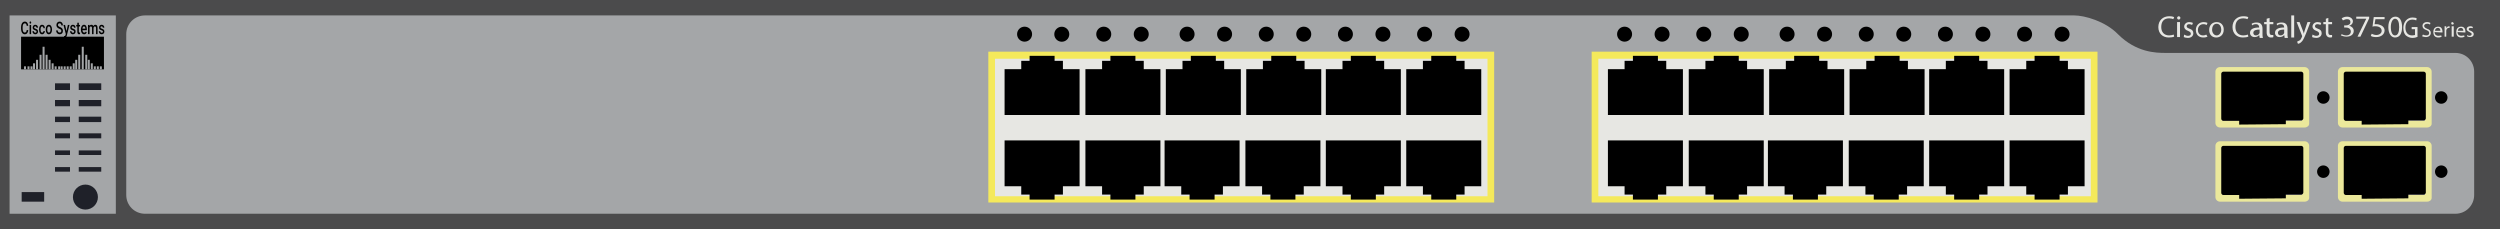 <?xml version="1.0" encoding="utf-8"?>
<!-- Copyright 2022 Virtual Console LLC. All rights reserved. Generator: Adobe Illustrator 23.1.0, SVG Export Plug-In . SVG Version: 6.00 Build 0)  -->
<svg version="1.1" id="Cisco_Catalyst_3750G-24PS" xmlns="http://www.w3.org/2000/svg" xmlns:xlink="http://www.w3.org/1999/xlink"
	 x="0px" y="0px" viewBox="0 0 600 55" style="enable-background:new 0 0 600 55;" xml:space="preserve">
<style type="text/css">
	.st0{fill:#4B4B4C;}
	.st1{fill:#A4A6A8;}
	.st2{fill:#F4E95B;}
	.st3{fill:#E7E7E3;}
	.st4{fill:#EBE89B;}
	.st5{fill:#1F2129;}
</style>
<rect y="0" class="st0" width="600" height="55"/>
<rect x="2.3" y="3.7" class="st1" width="25.5" height="47.6"/>
<path class="st1" d="M508.3,8.2c-3-3.1-8-4.5-10.5-4.5h-463c-2.5,0-4.5,2-4.5,4.5v38.6
	c0,2.5,2,4.5,4.5,4.5H514.5h2.7h72.1c2.5,0,4.5-2,4.5-4.5V17.2c0-2.5-2-4.5-4.5-4.5h-69.6
	C517.4,12.7,512.7,12.6,508.3,8.2z"/>
<g>
	<rect x="237.2" y="12.4" class="st2" width="121.4" height="36.2"/>
	<rect x="238.8" y="14.1" class="st3" width="118.2" height="33"/>
	<g>
		<polygon points="255.1,16.6 255.1,14.6 253.1,14.6 253.1,13.4 
			247.1,13.4 247.1,14.6 245.1,14.6 245.1,16.6 241.1,16.6 
			241.1,27.6 259.1,27.6 259.1,16.6 		"/>
		<polygon points="274.5,16.6 274.5,14.6 272.5,14.6 272.5,13.4 266.5,13.4 266.5,14.6 
			264.5,14.6 264.5,16.6 260.5,16.6 260.5,27.6 278.5,27.6 278.5,16.6 		"/>
		<polygon points="293.8,16.6 293.8,14.6 291.8,14.6 291.8,13.4 
			285.8,13.4 285.8,14.6 283.8,14.6 283.8,16.6 279.8,16.6 
			279.8,27.6 297.8,27.6 297.8,16.6 		"/>
		<polygon points="313.1,16.6 313.1,14.6 311.1,14.6 311.1,13.4 
			305.1,13.4 305.1,14.6 303.1,14.6 303.1,16.6 299.1,16.6 
			299.1,27.6 317.1,27.6 317.1,16.6 		"/>
		<polygon points="332.2,16.6 332.2,14.6 330.2,14.6 330.2,13.4 
			324.2,13.4 324.2,14.6 322.2,14.6 322.2,16.6 318.2,16.6 
			318.2,27.6 336.2,27.6 336.2,16.6 		"/>
		<polygon points="351.5,16.6 351.5,14.6 349.5,14.6 349.5,13.4 343.5,13.4 343.5,14.6 
			341.5,14.6 341.5,16.6 337.5,16.6 337.5,27.6 355.5,27.6 355.5,16.6 		"/>
	</g>
	<g>
		<polygon points="341.5,44.7 341.5,46.7 343.5,46.7 343.5,47.9 349.5,47.9 349.5,46.7 
			351.5,46.7 351.5,44.7 355.5,44.7 355.5,33.7 337.5,33.7 337.5,44.7 		"/>
		<polygon points="322.2,44.7 322.2,46.7 324.2,46.7 324.2,47.9 
			330.2,47.9 330.2,46.7 332.2,46.7 332.2,44.7 336.2,44.7 
			336.2,33.7 318.2,33.7 318.2,44.7 		"/>
		<polygon points="302.9,44.7 302.9,46.7 304.9,46.7 304.9,47.9 
			310.9,47.9 310.9,46.7 312.9,46.7 312.9,44.7 316.9,44.7 
			316.9,33.7 298.9,33.7 298.9,44.7 		"/>
		<polygon points="283.5,44.7 283.5,46.7 285.5,46.7 285.5,47.9 291.5,47.9 291.5,46.7 
			293.5,46.7 293.5,44.7 297.5,44.7 297.5,33.7 279.5,33.7 279.5,44.7 		"/>
		<polygon points="264.5,44.7 264.5,46.7 266.5,46.7 266.5,47.9 272.5,47.9 272.5,46.7 
			274.5,46.7 274.5,44.7 278.5,44.7 278.5,33.7 260.5,33.7 260.5,44.7 		"/>
		<polygon points="245.1,44.7 245.1,46.7 247.1,46.7 247.1,47.9 
			253.1,47.9 253.1,46.7 255.1,46.7 255.1,44.7 259.1,44.7 
			259.1,33.7 241.1,33.7 241.1,44.7 		"/>
	</g>
</g>
<g>
	<rect x="382" y="12.4" class="st2" width="121.4" height="36.2"/>
	<rect x="383.6" y="14.1" class="st3" width="118.2" height="33"/>
	<g>
		<polygon points="399.9,16.6 399.9,14.6 397.9,14.6 397.9,13.4 
			391.9,13.4 391.9,14.6 389.9,14.6 389.9,16.6 385.9,16.6 
			385.9,27.6 403.9,27.6 403.9,16.6 		"/>
		<polygon points="419.3,16.6 419.3,14.6 417.3,14.6 417.3,13.4 
			411.3,13.4 411.3,14.6 409.3,14.6 409.3,16.6 405.3,16.6 
			405.3,27.6 423.3,27.6 423.3,16.6 		"/>
		<polygon points="438.6,16.6 438.6,14.6 436.6,14.6 436.6,13.4 
			430.6,13.4 430.6,14.6 428.6,14.6 428.6,16.6 424.6,16.6 
			424.6,27.6 442.6,27.6 442.6,16.6 		"/>
		<polygon points="457.9,16.6 457.9,14.6 455.9,14.6 455.9,13.4 
			449.9,13.4 449.9,14.6 447.9,14.6 447.9,16.6 443.9,16.6 
			443.9,27.6 461.9,27.6 461.9,16.6 		"/>
		<polygon points="477,16.6 477,14.6 475,14.6 475,13.4 469,13.4 469,14.6 467,14.6 
			467,16.6 463,16.6 463,27.6 481,27.6 481,16.6 		"/>
		<polygon points="496.3,16.6 496.3,14.6 494.3,14.6 494.3,13.4 
			488.3,13.4 488.3,14.6 486.3,14.6 486.3,16.6 482.3,16.6 
			482.3,27.6 500.3,27.6 500.3,16.6 		"/>
	</g>
	<g>
		<polygon points="486.3,44.7 486.3,46.7 488.3,46.7 488.3,47.9 
			494.3,47.9 494.3,46.7 496.3,46.7 496.3,44.7 500.3,44.7 
			500.3,33.7 482.3,33.7 482.3,44.7 		"/>
		<polygon points="467,44.7 467,46.7 469,46.7 469,47.9 475,47.9 475,46.7 477,46.7 
			477,44.7 481,44.7 481,33.7 463,33.7 463,44.7 		"/>
		<polygon points="447.7,44.7 447.7,46.7 449.7,46.7 449.7,47.9 
			455.7,47.9 455.7,46.7 457.7,46.7 457.7,44.7 461.7,44.7 
			461.7,33.7 443.7,33.7 443.7,44.7 		"/>
		<polygon points="428.3,44.7 428.3,46.7 430.3,46.7 430.3,47.9 
			436.3,47.9 436.3,46.7 438.3,46.7 438.3,44.7 442.3,44.7 
			442.3,33.7 424.3,33.7 424.3,44.7 		"/>
		<polygon points="409.3,44.7 409.3,46.7 411.3,46.7 411.3,47.9 
			417.3,47.9 417.3,46.7 419.3,46.7 419.3,44.7 423.3,44.7 
			423.3,33.7 405.3,33.7 405.3,44.7 		"/>
		<polygon points="389.9,44.7 389.9,46.7 391.9,46.7 391.9,47.9 
			397.9,47.9 397.9,46.7 399.9,46.7 399.9,44.7 403.9,44.7 
			403.9,33.7 385.9,33.7 385.9,44.7 		"/>
	</g>
</g>
<g>
	<path class="st4" d="M553.1,48.4h-20.3c-0.6,0-1.1-0.5-1.1-1.1V35
		c0-0.6,0.5-1.1,1.1-1.1h20.3c0.6,0,1.1,0.5,1.1,1.1v12.5
		C554.2,48,553.7,48.4,553.1,48.4z M533.4,46.8H552.5V35.6h-19.1V46.8
		z"/>
</g>
<g>
	<path class="st4" d="M582.5,48.4h-20.3c-0.6,0-1.1-0.5-1.1-1.1V35
		c0-0.6,0.5-1.1,1.1-1.1H582.5c0.6,0,1.1,0.5,1.1,1.1v12.5
		C583.6,48,583.1,48.4,582.5,48.4z M562.9,46.8H582V35.6h-19.1V46.8z"/>
</g>
<g>
	<path d="M566.8,47.7v-0.9H563c-0.2,0-0.5-0.2-0.5-0.5V35.5c0-0.2,0.2-0.5,0.5-0.5
		h18.7c0.2,0,0.5,0.2,0.5,0.5v10.7c0,0.2-0.2,0.5-0.5,0.5H578v0.9
		L566.8,47.7L566.8,47.7z"/>
</g>
<g>
	<path d="M537.4,47.7v-0.9h-3.8c-0.2,0-0.5-0.2-0.5-0.5V35.5
		c0-0.2,0.2-0.5,0.5-0.5h18.7c0.2,0,0.5,0.2,0.5,0.5v10.7c0,0.2-0.2,0.5-0.5,0.5
		h-3.7v0.9L537.4,47.7L537.4,47.7z"/>
</g>
<g>
	<path class="st3" d="M521.8,8.8C521.6,8.9,521.1,9,520.5,9
		c-1.4,0-2.5-0.9-2.5-2.5s1.1-2.6,2.6-2.6c0.6,0,1,0.1,1.2,0.2
		l-0.2,0.5c-0.2-0.1-0.6-0.2-1-0.2c-1.2,0-1.9,0.7-1.9,2.1
		c0,1.2,0.7,2,1.9,2c0.4,0,0.8-0.1,1.1-0.2L521.8,8.8z"/>
	<path class="st3" d="M523.3,4.3c0,0.2-0.2,0.4-0.4,0.4
		s-0.4-0.2-0.4-0.4c0-0.2,0.2-0.4,0.4-0.4
		S523.3,4.1,523.3,4.3z M522.5,8.9V5.3h0.7v3.6H522.5z"/>
	<path class="st3" d="M524.2,8.3c0.2,0.1,0.5,0.3,0.9,0.3
		c0.5,0,0.7-0.2,0.7-0.5s-0.2-0.5-0.7-0.7
		c-0.6-0.2-0.9-0.6-0.9-1c0-0.6,0.5-1.1,1.2-1.1
		c0.4,0,0.7,0.1,0.9,0.2l-0.2,0.5
		C526,5.9,525.7,5.8,525.4,5.8c-0.4,0-0.6,0.2-0.6,0.5
		S525,6.7,525.5,6.9c0.6,0.2,0.9,0.5,0.9,1.1s-0.5,1.1-1.3,1.1
		c-0.4,0-0.8-0.1-1-0.2L524.2,8.3z"/>
	<path class="st3" d="M529.8,8.8c-0.2,0.1-0.5,0.2-1,0.2
		C527.7,9,527,8.3,527,7.2s0.8-1.9,1.9-1.9
		c0.4,0,0.7,0.1,0.9,0.2l-0.2,0.5
		c-0.2-0.1-0.4-0.2-0.8-0.2C528,5.8,527.5,6.4,527.5,7.2
		s0.5,1.3,1.2,1.3c0.4,0,0.6-0.1,0.8-0.2L529.8,8.8z"/>
	<path class="st3" d="M533.7,7.1c0,1.3-0.9,1.9-1.8,1.9
		c-1,0-1.7-0.7-1.7-1.8C530.2,6,531,5.3,532,5.3
		C533,5.3,533.7,6,533.7,7.1z M530.9,7.1
		c0,0.8,0.5,1.4,1.1,1.4s1.1-0.6,1.1-1.4
		c0-0.6-0.3-1.4-1.1-1.4S530.9,6.5,530.9,7.1z"/>
	<path class="st3" d="M539.6,8.8c-0.2,0.1-0.7,0.2-1.3,0.2
		c-1.4,0-2.5-0.9-2.5-2.5s1.1-2.6,2.6-2.6c0.6,0,1,0.1,1.2,0.2
		l-0.2,0.5c-0.2-0.1-0.6-0.2-1-0.2c-1.2,0-1.9,0.7-1.9,2.1
		c0,1.2,0.7,2,1.9,2c0.4,0,0.8-0.1,1.1-0.2L539.6,8.8z"/>
	<path class="st3" d="M542.3,8.9l-0.1-0.5l0,0c-0.2,0.3-0.6,0.5-1.1,0.5
		c-0.7,0-1.1-0.5-1.1-1c0-0.9,0.8-1.3,2.2-1.3l0,0
		c0-0.3-0.1-0.8-0.8-0.8c-0.3,0-0.7,0.1-0.9,0.3l-0.1-0.4
		c0.3-0.2,0.7-0.3,1.2-0.3c1.1,0,1.4,0.7,1.4,1.5v1.3
		c0,0.3,0,0.6,0.1,0.9h-0.8L542.3,8.9L542.3,8.9z M542.3,7.1
		c-0.7,0-1.5,0.1-1.5,0.8c0,0.4,0.3,0.6,0.6,0.6
		c0.5,0,0.8-0.3,0.9-0.6c0-0.1,0-0.1,0-0.2V7.1z"/>
	<path class="st3" d="M544.7,4.3v1h0.9v0.5h-0.9v1.9c0,0.4,0.1,0.7,0.5,0.7
		c0.2,0,0.3,0,0.4,0v0.5C545.5,9,545.3,9,545,9
		s-0.5-0.1-0.7-0.3S544,8.2,544,7.8v-2h-0.6v-0.5H544V4.5L544.7,4.3z"/>
	<path class="st3" d="M548.3,8.9l-0.1-0.5l0,0c-0.2,0.3-0.6,0.5-1.1,0.5
		c-0.7,0-1.1-0.5-1.1-1c0-0.9,0.8-1.3,2.2-1.3l0,0
		c0-0.3-0.1-0.8-0.8-0.8c-0.3,0-0.7,0.1-0.9,0.3l-0.1-0.4
		c0.3-0.2,0.7-0.3,1.2-0.3c1.1,0,1.4,0.7,1.4,1.5v1.3
		c0,0.3,0,0.6,0.1,0.9h-0.8L548.3,8.9L548.3,8.9z M548.2,7.1
		c-0.7,0-1.5,0.1-1.5,0.8c0,0.4,0.3,0.6,0.6,0.6
		c0.5,0,0.8-0.3,0.9-0.6c0-0.1,0-0.1,0-0.2V7.1z"/>
	<path class="st3" d="M549.9,3.7h0.7v5.3h-0.7V3.7z"/>
	<path class="st3" d="M551.9,5.3l0.8,2.1c0.1,0.2,0.2,0.5,0.2,0.7l0,0
		C553,7.9,553,7.6,553.1,7.4l0.7-2.1h0.7l-1,2.6
		c-0.5,1.2-0.8,1.9-1.2,2.2c-0.3,0.3-0.6,0.4-0.8,0.4
		l-0.2-0.5c0.2-0.1,0.4-0.2,0.6-0.3
		c0.2-0.1,0.4-0.4,0.5-0.7c0-0.1,0.1-0.1,0.1-0.2
		c0,0,0-0.1,0-0.2l-1.3-3.3H551.9z"/>
	<path class="st3" d="M555,8.3c0.2,0.1,0.5,0.3,0.9,0.3
		c0.5,0,0.7-0.2,0.7-0.5s-0.2-0.5-0.7-0.7C555.3,7.2,555,6.8,555,6.4
		c0-0.6,0.5-1.1,1.2-1.1c0.4,0,0.7,0.1,0.9,0.2l-0.2,0.5
		C556.8,5.9,556.5,5.8,556.2,5.8c-0.4,0-0.6,0.2-0.6,0.5
		s0.2,0.4,0.7,0.6c0.6,0.2,0.9,0.5,0.9,1.1
		s-0.5,1.1-1.3,1.1c-0.4,0-0.8-0.1-1-0.2L555,8.3z"/>
	<path class="st3" d="M558.8,4.3v1h0.9v0.5h-0.9v1.9c0,0.4,0.1,0.7,0.5,0.7
		c0.2,0,0.3,0,0.4,0v0.5c-0.1,0.1-0.3,0.1-0.5,0.1
		c-0.3,0-0.5-0.1-0.7-0.3s-0.3-0.5-0.3-0.9v-2h-0.6V5.3h0.6V4.5
		L558.8,4.3z"/>
	<path class="st3" d="M562,8.2c0.2,0.1,0.6,0.3,1.1,0.3
		c0.8,0,1.1-0.5,1.1-0.9c0-0.7-0.6-1-1.2-1h-0.4v-0.5h0.4
		c0.5,0,1.1-0.2,1.1-0.8c0-0.4-0.2-0.7-0.8-0.7
		c-0.4,0-0.8,0.2-1,0.3L562,4.4c0.3-0.2,0.7-0.4,1.3-0.4
		c0.9,0,1.4,0.6,1.4,1.1s-0.3,0.9-0.9,1.1l0,0
		c0.6,0.1,1.1,0.6,1.1,1.2c0,0.8-0.6,1.4-1.8,1.4
		c-0.5,0-1-0.2-1.3-0.3L562,8.2z"/>
	<path class="st3" d="M576.5,6.5c0,1.6-0.6,2.5-1.7,2.5c-0.9,0-1.6-0.9-1.6-2.5
		s0.7-2.5,1.7-2.5S576.5,4.9,576.5,6.5z M573.8,6.5c0,1.3,0.4,2,1,2
		c0.7,0,1-0.8,1-2s-0.3-2-1-2C574.3,4.5,573.8,5.2,573.8,6.5z"/>
</g>
<ellipse cx="245.9" cy="8.2" rx="1.8" ry="1.8"/>
<ellipse transform="matrix(0.742 -0.67 0.67 0.742 60.204 172.919)" cx="254.898" cy="8.193" rx="1.8" ry="1.8"/>
<circle cx="264.9" cy="8.2" r="1.8"/>
<circle cx="273.9" cy="8.2" r="1.8"/>
<circle cx="284.9" cy="8.2" r="1.8"/>
<circle cx="293.9" cy="8.2" r="1.8"/>
<circle cx="303.9" cy="8.2" r="1.8"/>
<circle cx="312.9" cy="8.2" r="1.8"/>
<circle cx="322.9" cy="8.2" r="1.8"/>
<circle cx="331.9" cy="8.2" r="1.8"/>
<circle cx="341.9" cy="8.2" r="1.8"/>
<circle cx="350.9" cy="8.2" r="1.8"/>
<circle cx="389.9" cy="8.2" r="1.8"/>
<circle cx="398.9" cy="8.2" r="1.8"/>
<circle cx="408.9" cy="8.2" r="1.8"/>
<circle cx="417.9" cy="8.2" r="1.8"/>
<circle cx="428.9" cy="8.2" r="1.8"/>
<circle cx="437.9" cy="8.2" r="1.8"/>
<circle cx="447.9" cy="8.2" r="1.8"/>
<circle cx="456.9" cy="8.2" r="1.8"/>
<circle cx="466.9" cy="8.2" r="1.8"/>
<circle cx="475.9" cy="8.2" r="1.8"/>
<circle cx="485.9" cy="8.2" r="1.8"/>
<circle cx="494.9" cy="8.2" r="1.8"/>
<circle cx="557.6" cy="41.2" r="1.5"/>
<circle cx="585.9" cy="41.2" r="1.5"/>
<g>
	<path class="st4" d="M553.1,30.6h-20.3c-0.6,0-1.1-0.5-1.1-1.1V17.2
		c0-0.6,0.5-1.1,1.1-1.1h20.3c0.6,0,1.1,0.5,1.1,1.1v12.5
		C554.2,30.2,553.7,30.6,553.1,30.6z M533.4,29H552.5V17.8h-19.1
		V29z"/>
</g>
<g>
	<path class="st4" d="M582.5,30.6h-20.3c-0.6,0-1.1-0.5-1.1-1.1V17.2
		c0-0.6,0.5-1.1,1.1-1.1H582.5c0.6,0,1.1,0.5,1.1,1.1v12.5
		C583.6,30.2,583.1,30.6,582.5,30.6z M562.9,29H582V17.8h-19.1V29
		z"/>
</g>
<g>
	<path d="M566.8,29.9v-0.9H563c-0.2,0-0.5-0.2-0.5-0.5V17.7c0-0.2,0.2-0.5,0.5-0.5
		h18.7c0.2,0,0.5,0.2,0.5,0.5v10.7c0,0.2-0.2,0.5-0.5,0.5H578v0.9
		L566.8,29.9L566.8,29.9z"/>
</g>
<g>
	<path d="M537.4,29.9v-0.9h-3.8c-0.2,0-0.5-0.2-0.5-0.5V17.7
		c0-0.2,0.2-0.5,0.5-0.5h18.7c0.2,0,0.5,0.2,0.5,0.5v10.7c0,0.2-0.2,0.5-0.5,0.5
		h-3.7v0.9L537.4,29.9L537.4,29.9z"/>
</g>
<circle cx="557.6" cy="23.4" r="1.5"/>
<circle cx="585.9" cy="23.4" r="1.5"/>
<g>
	<path class="st3" d="M568.6,4V4.4L566.5,8.8h-0.7l2.1-4.3l0,0h-2.4v-0.5
		H568.6z"/>
</g>
<g>
	<path class="st3" d="M572.1,4.6h-2l-0.2,1.2c0.1,0,0.2,0,0.4,0
		c0.4,0,0.8,0.1,1.2,0.3c0.4,0.2,0.8,0.6,0.8,1.2
		c0,0.9-0.8,1.6-2,1.6c-0.6,0-1.1-0.1-1.3-0.3l0.2-0.5
		c0.2,0.1,0.7,0.3,1.1,0.3c0.7,0,1.3-0.4,1.3-1
		s-0.5-1.1-1.5-1.1c-0.3,0-0.5,0-0.7,0.1l0.3-2.3h2.6v0.5
		C572.3,4.6,572.1,4.6,572.1,4.6z"/>
</g>
<g>
	<path class="st3" d="M581.5,8.3c0.2,0.1,0.5,0.2,0.8,0.2
		c0.5,0,0.7-0.2,0.7-0.6c0-0.3-0.2-0.5-0.7-0.7
		c-0.6-0.2-0.9-0.5-0.9-1s0.4-0.9,1.1-0.9
		c0.4,0,0.6,0.1,0.8,0.2l-0.1,0.4
		c-0.1-0.1-0.3-0.2-0.7-0.2c-0.5,0-0.7,0.3-0.7,0.5
		c0,0.3,0.2,0.5,0.7,0.7c0.6,0.2,0.9,0.5,0.9,1
		s-0.4,1-1.2,1c-0.3,0-0.7-0.1-0.9-0.2L581.5,8.3z"/>
	<path class="st3" d="M584.3,7.7c0,0.6,0.4,0.9,0.9,0.9
		c0.3,0,0.5-0.1,0.7-0.1L586,8.8c-0.2,0.1-0.4,0.2-0.8,0.2
		c-0.8,0-1.2-0.5-1.2-1.3s0.4-1.3,1.2-1.3s1,0.7,1,1.2
		c0,0.1,0,0.2,0,0.2L584.3,7.7L584.3,7.7z M585.7,7.4
		c0-0.3-0.1-0.7-0.6-0.7s-0.7,0.4-0.7,0.7H585.7z"/>
	<path class="st3" d="M586.7,7.1c0-0.3,0-0.5,0-0.8h0.4v0.5l0,0
		c0.1-0.3,0.4-0.5,0.7-0.5c0.1,0,0.1,0,0.1,0v0.4c0,0-0.1,0-0.2,0
		c-0.3,0-0.5,0.2-0.6,0.6c0,0.1,0,0.1,0,0.2v1.3h-0.4V7.1z"/>
	<path class="st3" d="M588.9,5.6c0,0.2-0.1,0.3-0.3,0.3
		s-0.3-0.1-0.3-0.3c0-0.2,0.1-0.3,0.3-0.3
		C588.8,5.4,588.9,5.5,588.9,5.6z M588.4,8.8v-2.5h0.5v2.5H588.4z"/>
	<path class="st3" d="M589.8,7.7c0,0.6,0.4,0.9,0.9,0.9
		c0.3,0,0.5-0.1,0.7-0.1L591.5,8.8c-0.2,0.1-0.4,0.2-0.8,0.2
		c-0.8,0-1.2-0.5-1.2-1.3s0.4-1.3,1.2-1.3s1,0.7,1,1.2
		c0,0.1,0,0.2,0,0.2L589.8,7.7L589.8,7.7z M591.2,7.4
		c0-0.3-0.1-0.7-0.6-0.7s-0.7,0.4-0.7,0.7H591.2z"/>
	<path class="st3" d="M592.1,8.4c0.1,0.1,0.4,0.2,0.6,0.2
		c0.3,0,0.5-0.2,0.5-0.4s-0.1-0.3-0.5-0.5S592,7.3,592,7
		c0-0.4,0.3-0.7,0.9-0.7c0.3,0,0.5,0.1,0.6,0.2l-0.1,0.3
		c-0.1-0.1-0.3-0.1-0.5-0.1c-0.3,0-0.4,0.2-0.4,0.3
		c0,0.2,0.1,0.3,0.5,0.4c0.4,0.2,0.7,0.4,0.7,0.8
		c0,0.4-0.3,0.7-0.9,0.7c-0.3,0-0.5-0.1-0.7-0.2V8.4z"/>
</g>
<g>
	<rect x="13.2" y="20" class="st5" width="3.6" height="1.6"/>
	<rect x="13.2" y="24" class="st5" width="3.6" height="1.5"/>
	<rect x="13.2" y="28" class="st5" width="3.6" height="1.3"/>
	<rect x="13.2" y="32" class="st5" width="3.6" height="1.2"/>
	<rect x="13.2" y="36.1" class="st5" width="3.6" height="1.1"/>
	<rect x="13.2" y="40.1" class="st5" width="3.6" height="1.1"/>
	<rect x="18.9" y="20" class="st5" width="5.4" height="1.6"/>
	<rect x="18.9" y="24" class="st5" width="5.4" height="1.5"/>
	<rect x="18.9" y="28" class="st5" width="5.4" height="1.3"/>
	<rect x="18.9" y="32" class="st5" width="5.4" height="1.2"/>
	<rect x="18.9" y="36.1" class="st5" width="5.4" height="1.1"/>
	<rect x="18.9" y="40.1" class="st5" width="5.4" height="1.1"/>
	<rect x="5.2" y="46.1" class="st5" width="5.4" height="2.3"/>
	<circle class="st5" cx="20.5" cy="47.3" r="3"/>
</g>
<g>
	<path class="st3" d="M580.3,8.8C580.1,8.9,579.6,9.1,579,9.1
		s-1.1-0.2-1.6-0.6c-0.4-0.4-0.6-1-0.6-1.8
		c0-1.4,0.9-2.5,2.2-2.5c0.5,0,0.9,0.1,1,0.2l-0.1,0.5
		c-0.2-0.1-0.5-0.2-0.9-0.2c-1,0-1.7,0.7-1.7,1.9
		s0.6,1.9,1.6,1.9c0.4,0,0.6-0.1,0.7-0.1V7h-0.8v-0.5
		h1.4v2.3H580.3z"/>
</g>
<g>
	<g>
		<rect x="5.057" y="8.808" width="19.891" height="7.836"/>
	</g>
	<g>
		<rect x="10.217" y="11.219" class="st1" width="0.482" height="5.425"/>
		<rect x="9.493" y="13.148" class="st1" width="0.482" height="3.496"/>
		<rect x="8.649" y="14.353" class="st1" width="0.482" height="2.29"/>
		<rect x="7.926" y="15.197" class="st1" width="0.482" height="1.447"/>
		<rect x="7.323" y="15.921" class="st1" width="0.482" height="0.723"/>
		<rect x="6.6" y="15.921" class="st1" width="0.482" height="0.723"/>
		<rect x="5.756" y="15.921" class="st1" width="0.482" height="0.723"/>
		<rect x="10.94" y="13.148" class="st1" width="0.482" height="3.496"/>
		<rect x="11.663" y="14.353" class="st1" width="0.482" height="2.29"/>
		<rect x="12.386" y="15.197" class="st1" width="0.482" height="1.447"/>
		<rect x="13.11" y="15.921" class="st1" width="0.482" height="0.723"/>
		<rect x="13.954" y="15.921" class="st1" width="0.482" height="0.723"/>
		<rect x="14.556" y="15.921" class="st1" width="0.482" height="0.723"/>
		<rect x="19.619" y="11.219" class="st1" width="0.482" height="5.425"/>
		<rect x="18.776" y="13.148" class="st1" width="0.482" height="3.496"/>
		<rect x="18.052" y="14.353" class="st1" width="0.482" height="2.29"/>
		<rect x="17.45" y="15.197" class="st1" width="0.482" height="1.447"/>
		<rect x="16.726" y="15.921" class="st1" width="0.482" height="0.723"/>
		<rect x="16.003" y="15.921" class="st1" width="0.482" height="0.723"/>
		<rect x="15.28" y="15.921" class="st1" width="0.482" height="0.723"/>
		<rect x="20.463" y="13.148" class="st1" width="0.482" height="3.496"/>
		<rect x="21.066" y="14.353" class="st1" width="0.482" height="2.29"/>
		<rect x="21.789" y="15.197" class="st1" width="0.482" height="1.447"/>
		<rect x="22.513" y="15.921" class="st1" width="0.482" height="0.723"/>
		<rect x="23.236" y="15.921" class="st1" width="0.482" height="0.723"/>
		<rect x="23.959" y="15.921" class="st1" width="0.482" height="0.723"/>
	</g>
	<g>
		<path d="M6.779,7.221C6.757,7.537,6.672,7.784,6.523,7.961
			S6.174,8.227,5.926,8.227c-0.173,0-0.326-0.056-0.458-0.168
			c-0.132-0.112-0.233-0.271-0.305-0.477C5.091,7.376,5.053,7.136,5.05,6.863
			V6.587c0-0.28,0.036-0.526,0.109-0.739S5.337,5.471,5.472,5.356
			c0.137-0.115,0.293-0.173,0.471-0.173c0.24,0,0.434,0.088,0.58,0.265
			C6.67,5.626,6.756,5.876,6.779,6.2H6.403
			C6.385,5.987,6.339,5.833,6.266,5.739s-0.18-0.141-0.323-0.141
			c-0.164,0-0.29,0.082-0.378,0.245C5.477,6.007,5.432,6.247,5.43,6.563v0.263
			c0,0.321,0.042,0.565,0.126,0.733C5.641,7.728,5.763,7.812,5.926,7.812
			c0.148,0,0.26-0.045,0.336-0.137C6.335,7.585,6.382,7.433,6.403,7.221H6.779z"/>
		<path d="M7.083,5.413c0-0.076,0.018-0.139,0.053-0.189
			C7.171,5.174,7.222,5.148,7.288,5.148c0.065,0,0.117,0.025,0.152,0.075
			S7.494,5.337,7.494,5.413c0,0.075-0.019,0.137-0.054,0.187
			S7.353,5.673,7.288,5.673c-0.066,0-0.117-0.025-0.152-0.074
			C7.101,5.55,7.083,5.487,7.083,5.413z M7.468,8.186H7.105V5.985h0.363V8.186z"
			/>
		<path d="M8.77,7.588c0-0.088-0.027-0.155-0.08-0.202
			C8.637,7.34,8.549,7.3,8.425,7.264s-0.227-0.08-0.31-0.134
			C7.934,7.011,7.843,6.838,7.843,6.611c0-0.19,0.059-0.348,0.177-0.476
			C8.138,6.008,8.286,5.944,8.467,5.944c0.194,0,0.35,0.065,0.469,0.195
			C9.055,6.27,9.115,6.438,9.115,6.646H8.752c0-0.095-0.026-0.174-0.078-0.237
			C8.623,6.345,8.553,6.314,8.467,6.314c-0.079,0-0.144,0.025-0.194,0.075
			C8.223,6.44,8.198,6.507,8.198,6.591c0,0.076,0.024,0.135,0.069,0.177
			c0.047,0.042,0.142,0.084,0.285,0.127C8.695,6.938,8.806,6.989,8.887,7.048
			c0.081,0.059,0.142,0.13,0.181,0.212c0.039,0.083,0.059,0.183,0.059,0.301
			c0,0.198-0.06,0.358-0.18,0.481C8.825,8.166,8.668,8.227,8.472,8.227
			c-0.132,0-0.251-0.032-0.354-0.098C8.014,8.064,7.934,7.974,7.876,7.861
			C7.819,7.746,7.789,7.624,7.789,7.492H8.142
			C8.147,7.609,8.179,7.699,8.239,7.762s0.139,0.095,0.238,0.095
			c0.095,0,0.168-0.025,0.218-0.074C8.745,7.733,8.77,7.668,8.77,7.588z"/>
		<path d="M10.106,7.832c0.091,0,0.166-0.036,0.226-0.108
			c0.06-0.072,0.092-0.161,0.095-0.267h0.343
			c-0.005,0.137-0.035,0.265-0.094,0.384c-0.059,0.119-0.139,0.212-0.239,0.282
			c-0.101,0.069-0.21,0.104-0.326,0.104c-0.226,0-0.405-0.099-0.538-0.299
			c-0.132-0.2-0.199-0.475-0.199-0.826V7.051c0-0.335,0.066-0.603,0.198-0.805
			C9.704,6.045,9.882,5.944,10.11,5.944c0.192,0,0.348,0.076,0.47,0.228
			c0.121,0.153,0.185,0.353,0.191,0.602h-0.343
			c-0.004-0.126-0.035-0.23-0.094-0.311c-0.06-0.081-0.135-0.122-0.227-0.122
			c-0.118,0-0.208,0.058-0.272,0.174c-0.064,0.116-0.095,0.292-0.097,0.528v0.079
			c0,0.239,0.032,0.417,0.094,0.534C9.895,7.773,9.987,7.832,10.106,7.832z"/>
		<path d="M10.976,7.065c0-0.215,0.032-0.41,0.094-0.583
			c0.064-0.173,0.151-0.306,0.265-0.399c0.113-0.092,0.244-0.139,0.391-0.139
			c0.219,0,0.396,0.095,0.532,0.287c0.135,0.191,0.21,0.445,0.22,0.761
			l0.001,0.116c0,0.217-0.031,0.411-0.092,0.582
			c-0.061,0.171-0.148,0.303-0.263,0.397c-0.114,0.094-0.246,0.14-0.396,0.14
			c-0.228,0-0.411-0.104-0.547-0.31c-0.138-0.207-0.206-0.483-0.206-0.827V7.065z
			 M11.34,7.108c0,0.227,0.034,0.404,0.102,0.532
			c0.069,0.128,0.165,0.192,0.287,0.192c0.122,0,0.218-0.065,0.286-0.195
			c0.068-0.131,0.102-0.321,0.102-0.572c0-0.223-0.035-0.398-0.105-0.529
			c-0.071-0.131-0.166-0.195-0.287-0.195c-0.118,0-0.212,0.064-0.281,0.192
			C11.374,6.661,11.34,6.853,11.34,7.108z"/>
		<path d="M14.721,7.423c0-0.131-0.034-0.231-0.101-0.301
			c-0.067-0.071-0.188-0.142-0.364-0.214c-0.175-0.072-0.314-0.152-0.418-0.24
			c-0.199-0.17-0.298-0.391-0.298-0.663c0-0.238,0.072-0.435,0.214-0.59
			c0.144-0.155,0.328-0.232,0.557-0.232c0.152,0,0.286,0.038,0.405,0.114
			c0.119,0.076,0.212,0.184,0.279,0.325c0.068,0.14,0.102,0.296,0.102,0.467
			h-0.377c0-0.155-0.035-0.275-0.107-0.363c-0.071-0.088-0.173-0.131-0.306-0.131
			c-0.122,0-0.219,0.036-0.287,0.108s-0.102,0.172-0.102,0.301
			c0,0.108,0.036,0.199,0.111,0.271c0.074,0.073,0.195,0.143,0.365,0.212
			c0.17,0.068,0.305,0.147,0.407,0.234C14.903,6.808,14.979,6.908,15.027,7.021
			s0.072,0.246,0.072,0.398c0,0.247-0.069,0.443-0.208,0.589
			c-0.139,0.145-0.327,0.218-0.566,0.218c-0.157,0-0.301-0.039-0.433-0.119
			c-0.132-0.079-0.235-0.189-0.308-0.328c-0.073-0.14-0.109-0.303-0.109-0.489
			h0.378c0,0.168,0.041,0.298,0.122,0.391c0.082,0.092,0.199,0.138,0.351,0.138
			c0.132,0,0.231-0.036,0.297-0.109C14.688,7.639,14.721,7.543,14.721,7.423z"/>
		<path d="M15.961,7.478l0.33-1.493h0.386L16.035,8.52
			c-0.099,0.37-0.266,0.556-0.503,0.556c-0.053,0-0.111-0.012-0.174-0.037V8.654
			l0.068,0.006c0.092,0,0.16-0.022,0.207-0.068
			c0.046-0.045,0.082-0.122,0.109-0.229l0.053-0.189l-0.569-2.19h0.392
			L15.961,7.478z"/>
		<path d="M17.792,7.588c0-0.088-0.027-0.155-0.08-0.202
			c-0.053-0.046-0.141-0.087-0.265-0.122s-0.227-0.08-0.31-0.134
			c-0.181-0.119-0.272-0.293-0.272-0.519c0-0.19,0.059-0.348,0.177-0.476
			c0.118-0.128,0.266-0.191,0.447-0.191c0.194,0,0.35,0.065,0.469,0.195
			c0.119,0.131,0.179,0.3,0.179,0.507h-0.363c0-0.095-0.026-0.174-0.078-0.237
			c-0.052-0.063-0.121-0.094-0.207-0.094c-0.079,0-0.144,0.025-0.194,0.075
			c-0.051,0.05-0.075,0.117-0.075,0.201c0,0.076,0.024,0.135,0.069,0.177
			c0.047,0.042,0.142,0.084,0.285,0.127c0.142,0.042,0.254,0.094,0.334,0.152
			c0.081,0.059,0.142,0.13,0.181,0.212c0.039,0.083,0.059,0.183,0.059,0.301
			c0,0.198-0.06,0.358-0.18,0.481c-0.121,0.123-0.279,0.184-0.474,0.184
			c-0.132,0-0.251-0.032-0.354-0.098c-0.104-0.065-0.184-0.155-0.241-0.268
			c-0.058-0.114-0.087-0.237-0.087-0.368h0.353
			c0.005,0.117,0.036,0.207,0.097,0.27c0.06,0.063,0.139,0.095,0.238,0.095
			c0.095,0,0.168-0.025,0.218-0.074C17.768,7.733,17.792,7.668,17.792,7.588z"/>
		<path d="M18.92,5.45v0.535h0.285v0.366h-0.285v1.229
			c0,0.084,0.012,0.145,0.036,0.182c0.024,0.038,0.067,0.056,0.131,0.056
			c0.041,0,0.084-0.006,0.127-0.02v0.383c-0.084,0.031-0.162,0.047-0.24,0.047
			c-0.278,0-0.418-0.21-0.418-0.629V6.351h-0.266V5.985h0.266V5.45H18.92z"/>
		<path d="M20.195,8.227c-0.231,0-0.417-0.099-0.56-0.296
			c-0.142-0.197-0.214-0.46-0.214-0.788V7.081c0-0.22,0.032-0.416,0.094-0.589
			c0.062-0.173,0.15-0.307,0.261-0.404c0.113-0.097,0.239-0.144,0.377-0.144
			c0.22,0,0.391,0.095,0.511,0.287c0.12,0.191,0.18,0.462,0.18,0.812v0.2
			h-1.057c0.012,0.182,0.055,0.326,0.134,0.431
			c0.078,0.106,0.177,0.159,0.295,0.159c0.166,0,0.301-0.092,0.406-0.275
			l0.195,0.254c-0.065,0.132-0.151,0.234-0.259,0.306
			C20.451,8.19,20.329,8.227,20.195,8.227z M20.152,6.341
			c-0.1,0-0.18,0.047-0.241,0.142c-0.061,0.095-0.1,0.227-0.118,0.397h0.692
			V6.843c-0.008-0.165-0.04-0.29-0.097-0.375
			C20.331,6.383,20.252,6.341,20.152,6.341z"/>
		<path d="M21.467,5.985l0.011,0.23c0.113-0.18,0.268-0.27,0.466-0.27
			c0.217,0,0.364,0.112,0.444,0.337c0.118-0.225,0.283-0.337,0.496-0.337
			c0.179,0,0.312,0.067,0.399,0.201c0.087,0.134,0.131,0.332,0.133,0.594v1.447
			h-0.363V6.753c0-0.14-0.022-0.242-0.067-0.307
			c-0.045-0.065-0.119-0.098-0.223-0.098c-0.084,0-0.151,0.031-0.202,0.091
			c-0.053,0.061-0.089,0.14-0.111,0.237l0.002,1.51h-0.364V6.738
			c-0.005-0.259-0.102-0.389-0.291-0.389c-0.146,0-0.25,0.081-0.31,0.243v1.595
			h-0.364V5.985H21.467z"/>
		<path d="M24.693,7.588c0-0.088-0.027-0.155-0.08-0.202
			c-0.053-0.046-0.141-0.087-0.265-0.122s-0.227-0.08-0.31-0.134
			c-0.181-0.119-0.272-0.293-0.272-0.519c0-0.19,0.059-0.348,0.177-0.476
			c0.118-0.128,0.266-0.191,0.447-0.191c0.194,0,0.35,0.065,0.469,0.195
			c0.119,0.131,0.179,0.3,0.179,0.507h-0.363c0-0.095-0.026-0.174-0.078-0.237
			c-0.052-0.063-0.121-0.094-0.207-0.094c-0.079,0-0.144,0.025-0.194,0.075
			c-0.051,0.05-0.075,0.117-0.075,0.201c0,0.076,0.024,0.135,0.069,0.177
			c0.047,0.042,0.142,0.084,0.285,0.127c0.142,0.042,0.254,0.094,0.334,0.152
			c0.081,0.059,0.142,0.13,0.181,0.212c0.039,0.083,0.059,0.183,0.059,0.301
			c0,0.198-0.06,0.358-0.18,0.481c-0.121,0.123-0.279,0.184-0.474,0.184
			c-0.132,0-0.251-0.032-0.354-0.098c-0.104-0.065-0.184-0.155-0.241-0.268
			c-0.058-0.114-0.087-0.237-0.087-0.368h0.353
			c0.005,0.117,0.036,0.207,0.097,0.27c0.06,0.063,0.139,0.095,0.238,0.095
			c0.095,0,0.168-0.025,0.218-0.074C24.669,7.733,24.693,7.668,24.693,7.588z"/>
	</g>
</g>
</svg>
